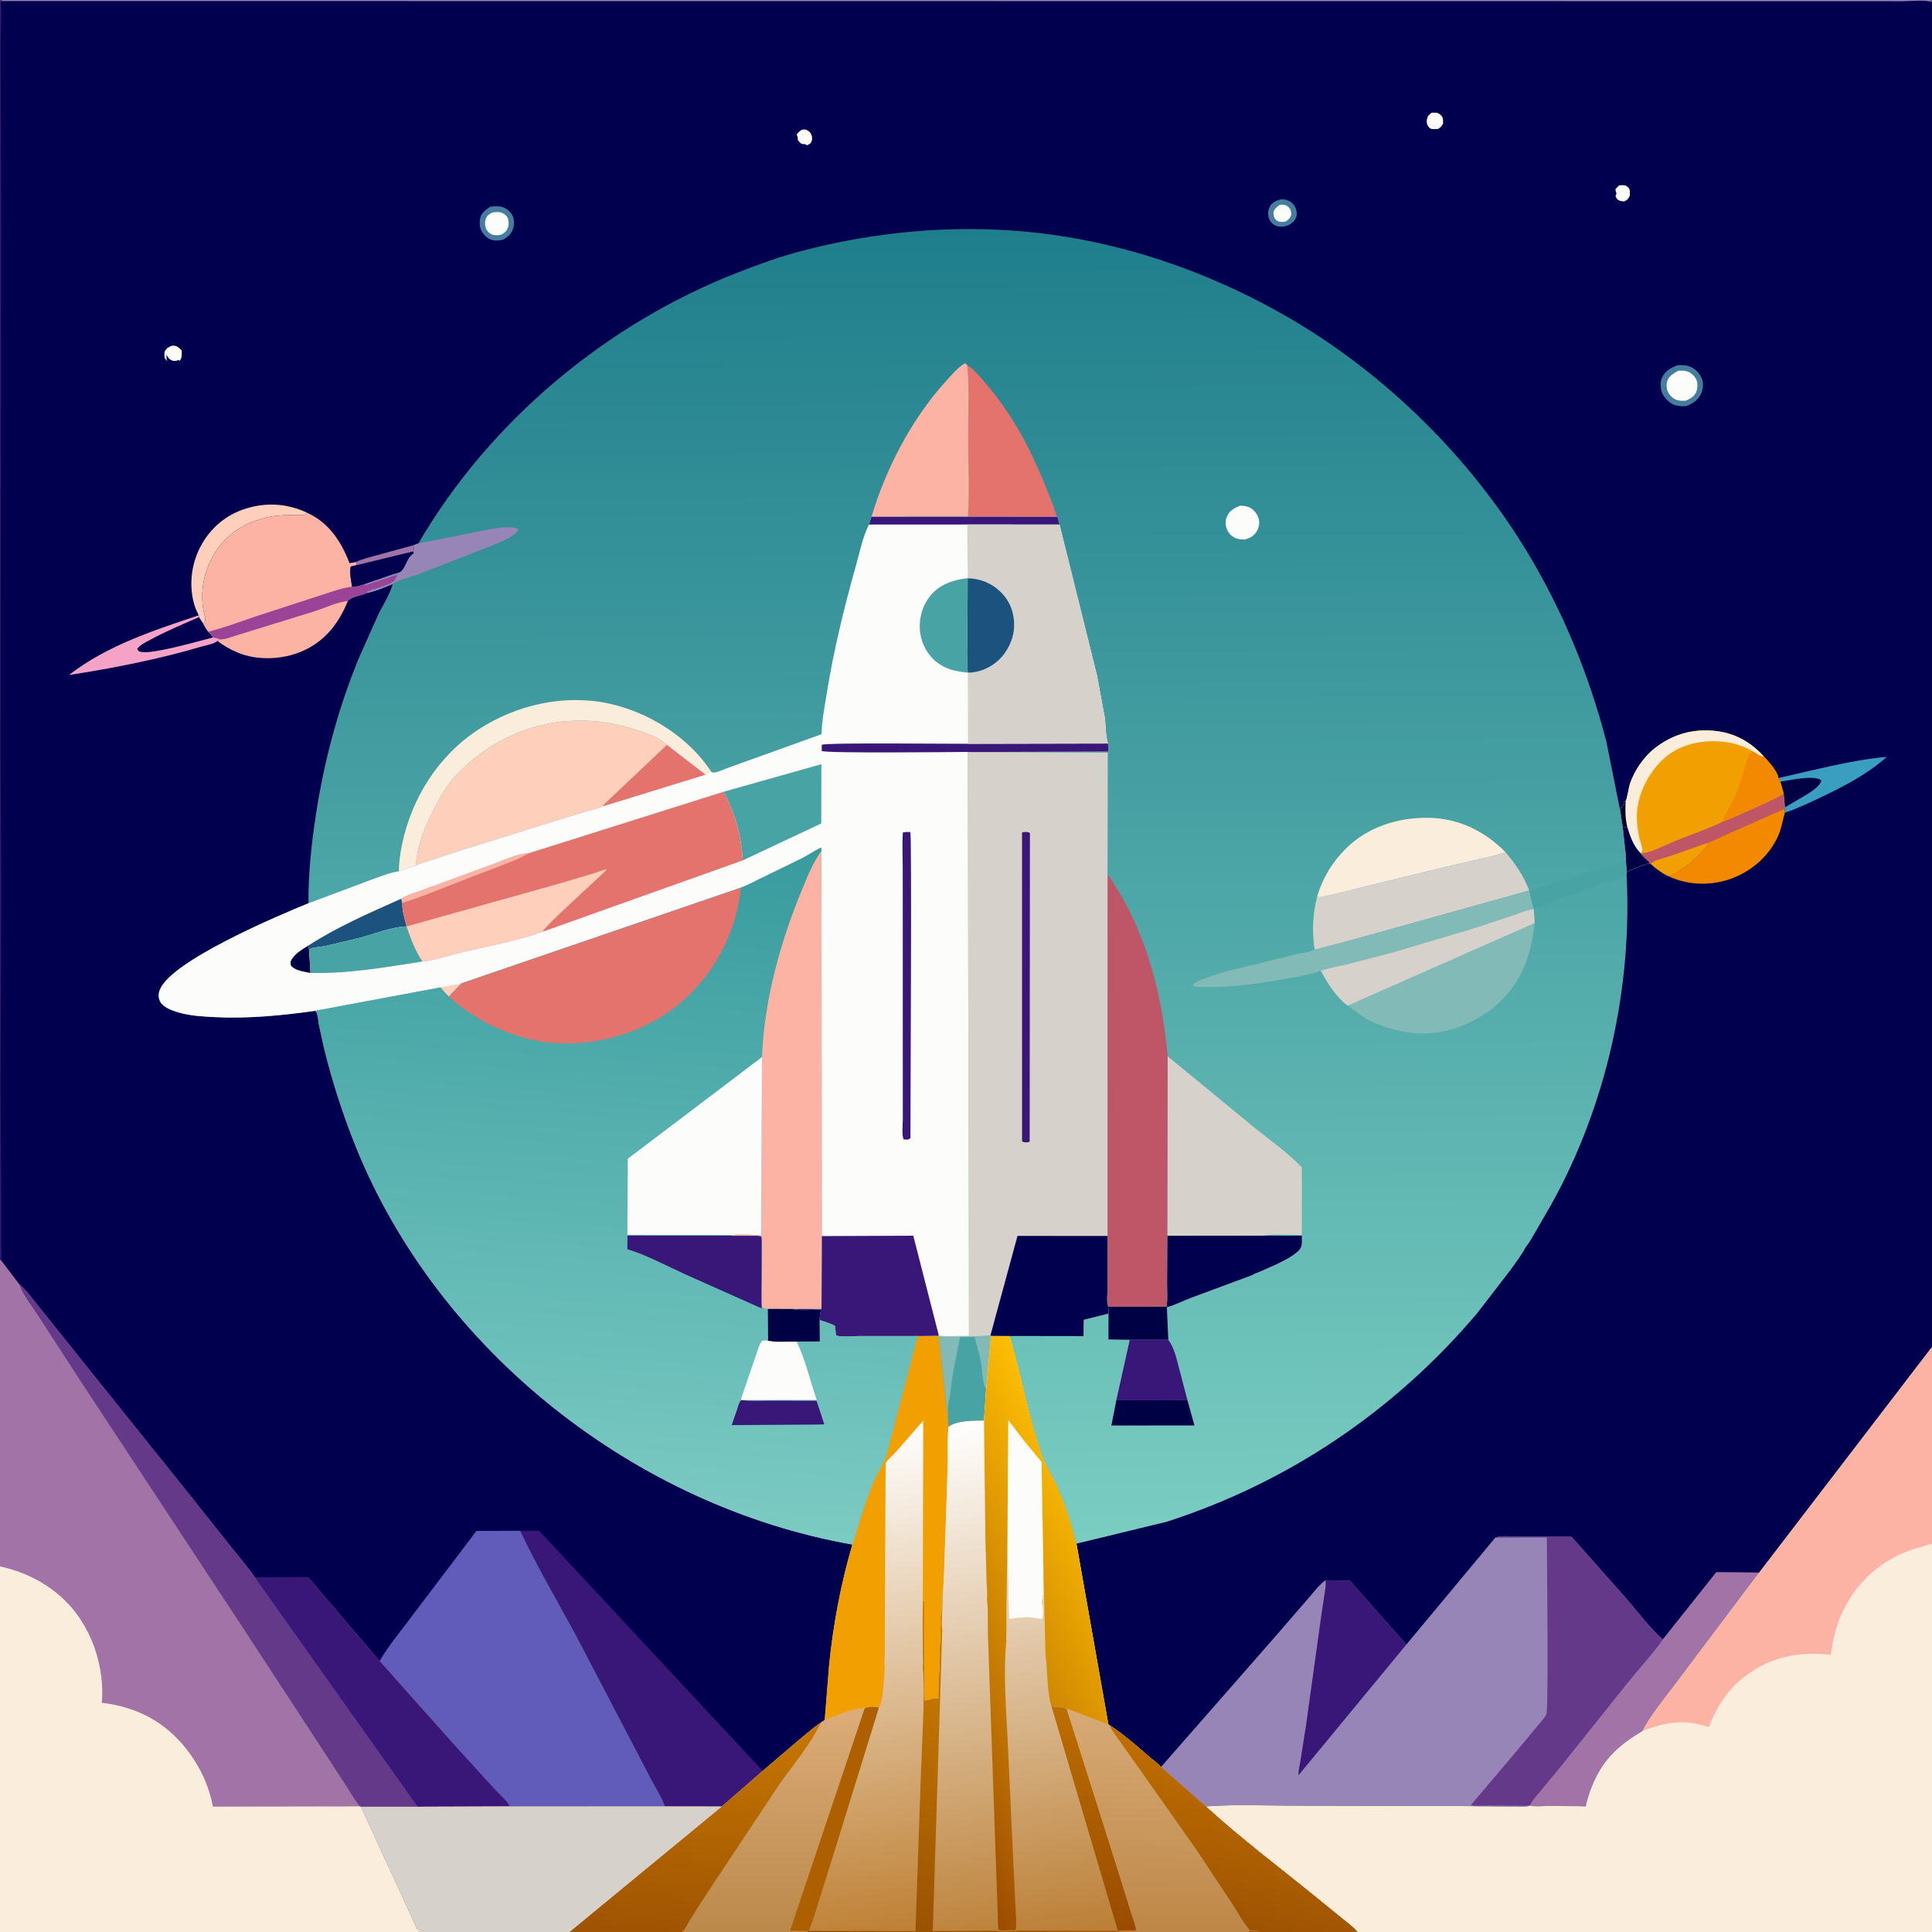 <svg version="1.1" xmlns="http://www.w3.org/2000/svg" style="display: block;" viewBox="0 0 2048 2048" width="1024" height="1024">
<rect x="0" y="0" width="2048" height="2048" fill="#333333" stroke="none"/>
<defs>
	<linearGradient id="Gradient1" gradientUnits="userSpaceOnUse" x1="961.618" y1="2047.37" x2="876.128" y2="1523.46">
		<stop class="stop0" offset="0" stop-opacity="1" stop-color="rgb(191,128,52)"/>
		<stop class="stop1" offset="1" stop-opacity="1" stop-color="rgb(255,255,255)"/>
	</linearGradient>
	<linearGradient id="Gradient2" gradientUnits="userSpaceOnUse" x1="818.875" y1="2047.1" x2="819.127" y2="1810.9">
		<stop class="stop0" offset="0" stop-opacity="1" stop-color="rgb(187,137,74)"/>
		<stop class="stop1" offset="1" stop-opacity="1" stop-color="rgb(220,172,122)"/>
	</linearGradient>
	<linearGradient id="Gradient3" gradientUnits="userSpaceOnUse" x1="746.794" y1="1816.25" x2="725.382" y2="2057.76">
		<stop class="stop0" offset="0" stop-opacity="1" stop-color="rgb(198,120,0)"/>
		<stop class="stop1" offset="1" stop-opacity="1" stop-color="rgb(159,83,3)"/>
	</linearGradient>
	<linearGradient id="Gradient4" gradientUnits="userSpaceOnUse" x1="1097.99" y1="2062.68" x2="1015.15" y2="1507.87">
		<stop class="stop0" offset="0" stop-opacity="1" stop-color="rgb(187,126,52)"/>
		<stop class="stop1" offset="1" stop-opacity="1" stop-color="rgb(255,255,255)"/>
	</linearGradient>
	<linearGradient id="Gradient5" gradientUnits="userSpaceOnUse" x1="1130.11" y1="2027.24" x2="1188.29" y2="1829.76">
		<stop class="stop0" offset="0" stop-opacity="1" stop-color="rgb(153,76,0)"/>
		<stop class="stop1" offset="1" stop-opacity="1" stop-color="rgb(188,110,0)"/>
	</linearGradient>
	<linearGradient id="Gradient6" gradientUnits="userSpaceOnUse" x1="1105.87" y1="1712.53" x2="1010.44" y2="2086.42">
		<stop class="stop0" offset="0" stop-opacity="1" stop-color="rgb(213,133,0)"/>
		<stop class="stop1" offset="1" stop-opacity="1" stop-color="rgb(148,78,2)"/>
	</linearGradient>
	<linearGradient id="Gradient7" gradientUnits="userSpaceOnUse" x1="1229.02" y1="2047.73" x2="1235.84" y2="1814.98">
		<stop class="stop0" offset="0" stop-opacity="1" stop-color="rgb(190,135,71)"/>
		<stop class="stop1" offset="1" stop-opacity="1" stop-color="rgb(215,170,118)"/>
	</linearGradient>
	<linearGradient id="Gradient8" gradientUnits="userSpaceOnUse" x1="1323.11" y1="1858.66" x2="1286.42" y2="2039.37">
		<stop class="stop0" offset="0" stop-opacity="1" stop-color="rgb(192,111,0)"/>
		<stop class="stop1" offset="1" stop-opacity="1" stop-color="rgb(158,83,3)"/>
	</linearGradient>
	<linearGradient id="Gradient9" gradientUnits="userSpaceOnUse" x1="926.341" y1="1806.08" x2="1201.43" y2="1654.49">
		<stop class="stop0" offset="0" stop-opacity="1" stop-color="rgb(156,75,0)"/>
		<stop class="stop1" offset="1" stop-opacity="1" stop-color="rgb(255,191,3)"/>
	</linearGradient>
	<linearGradient id="Gradient10" gradientUnits="userSpaceOnUse" x1="1022.09" y1="242.897" x2="1028.86" y2="1635.56">
		<stop class="stop0" offset="0" stop-opacity="1" stop-color="rgb(31,126,140)"/>
		<stop class="stop1" offset="1" stop-opacity="1" stop-color="rgb(122,205,193)"/>
	</linearGradient>
	<linearGradient id="Gradient11" gradientUnits="userSpaceOnUse" x1="676.571" y1="889.704" x2="629.625" y2="1616.74">
		<stop class="stop0" offset="0" stop-opacity="1" stop-color="rgb(56,155,158)"/>
		<stop class="stop1" offset="1" stop-opacity="1" stop-color="rgb(124,203,195)"/>
	</linearGradient>
</defs>
<path transform="translate(0,0)" fill="rgb(0,0,78)" d="M 0 1 C 3.714 -0.681 8.265 -0.066 12.269 -0.066 L 35.143 -0.063 L 119.296 -0.067 L 447.988 -0.066 L 2046 0 C 2047.85 1.171 2047.28 0.419 2048 2 L 2048 1427.91 L 2048 1636.34 L 2048 2048 L 1438.86 2048 L 1324.02 2048 L 1203.88 2048 L 1187.4 2048 L 856.092 2048 L 839.34 2048 L 723.261 2048 L 606.643 2048 L 603.688 2048 L 442.652 2048 L -0 2048 L 0 1660.48 L 0 1335.73 L 0 1 z"/>
<path transform="translate(0,0)" fill="rgb(252,252,251)" d="M 849.968 137.5 C 850.924 137.363 852.045 137.156 853.007 137.244 C 854.976 137.423 857.228 138.716 858.5 140.205 C 860.498 142.544 861.374 145.924 860.607 149 C 859.818 152.166 858.022 152.664 855.5 154.102 C 852.851 151.729 851.879 153.525 849.5 152.32 C 848.406 151.766 846.671 149.455 845.729 148.5 C 845.702 146.741 845.81 145.331 844.999 143.712 L 844.475 142.862 C 845.836 140.307 847.677 139.126 849.968 137.5 z"/>
<path transform="translate(0,0)" fill="rgb(252,252,251)" d="M 1716.32 196.5 C 1719.78 196.346 1722.11 195.682 1725.1 197.861 C 1728.49 200.329 1727.67 203.828 1727.69 207.5 C 1725.56 211.138 1725.56 211.832 1721.51 213.5 C 1720.14 213.515 1718.32 213.195 1717 212.723 C 1714.1 211.688 1713.96 210.614 1712.47 208 L 1713.53 205 C 1712.83 203.344 1712.63 202.251 1712.4 200.5 L 1716.32 196.5 z"/>
<path transform="translate(0,0)" fill="rgb(252,252,251)" d="M 182.29 366.5 L 183.173 366.407 C 187.72 366.294 189.631 368.58 192.658 371.5 C 192.602 376.033 193.249 378.805 190.5 382.643 L 189.331 381.5 L 187.5 382.248 C 184.243 383.116 182.019 382.406 179.538 380.5 C 178.509 379.278 177.584 378.218 176.89 376.762 L 176.5 375.836 C 176.533 377.918 176.332 380.319 177.126 382.27 L 177.522 383 L 174.5 379.556 C 174.469 377.498 173.848 373.786 174.87 372.046 C 176.651 369.015 179.058 367.593 182.29 366.5 z"/>
<path transform="translate(0,0)" fill="rgb(252,252,251)" d="M 1517.57 119.5 C 1520.96 119.434 1523.69 118.902 1526.5 121.278 C 1530.18 124.391 1529.64 126.525 1529.71 131 C 1528 134.165 1527.52 134.694 1524.5 136.642 L 1523 136.757 C 1520.51 136.836 1517.07 137.296 1515.26 135.527 C 1513.44 133.743 1512.22 131.126 1512.38 128.5 C 1512.67 123.757 1514.07 122.208 1517.57 119.5 z"/>
<path transform="translate(0,0)" fill="rgb(69,125,159)" d="M 1358.45 211.137 C 1361.02 211.377 1363.5 211.678 1365.9 212.677 C 1369.67 214.243 1372.57 217.89 1373.83 221.706 C 1375 225.227 1374.96 229.349 1372.98 232.582 C 1370.33 236.915 1366.2 238.802 1361.5 240.111 C 1358.69 240.363 1355.47 240.453 1352.8 239.378 C 1349.43 238.018 1346.13 234.772 1345.02 231.283 C 1343.8 227.47 1344.12 222.519 1346.08 219 C 1348.84 214.048 1353.27 212.473 1358.45 211.137 z"/>
<path transform="translate(0,0)" fill="rgb(252,252,251)" d="M 1356.14 217.5 L 1358.09 217.005 C 1361.06 216.545 1364.12 217.726 1366.19 219.819 C 1368.29 221.94 1368.7 224.676 1368.86 227.5 C 1367.53 231.077 1366.49 232.331 1363.37 234.5 C 1362.28 234.871 1362.31 234.903 1360.98 235.115 C 1358.25 235.553 1354.9 235.214 1352.82 233.199 C 1349.86 230.336 1350.1 228.341 1349.95 224.5 C 1351.62 220.971 1352.88 219.621 1356.14 217.5 z"/>
<path transform="translate(0,0)" fill="rgb(69,125,159)" d="M 519.686 219.137 C 523.287 218.631 527.129 218.381 530.732 218.996 C 535.493 219.808 540.091 223.296 542.641 227.335 C 544.907 230.925 545.372 236.748 544.364 240.779 C 542.692 247.463 539.231 250.642 533.416 254.011 C 530.229 254.811 527.402 255.14 524.103 254.836 C 518.87 254.355 515.373 251.525 512.142 247.5 C 508.507 242.973 507.936 237.045 508.998 231.5 C 510.103 225.733 515.084 222.119 519.686 219.137 z"/>
<path transform="translate(0,0)" fill="rgb(252,252,251)" d="M 521.443 225.5 C 523.896 224.83 526.456 224.649 529 224.885 C 532.499 225.211 536.152 227.393 537.909 230.497 C 539.224 232.818 539.542 237.545 538.796 240.122 C 537.585 244.305 535.604 246.274 531.973 248.5 C 529.011 249.385 526.06 249.686 523 248.988 C 519.995 248.304 517.51 246.342 515.948 243.712 C 513.996 240.424 513.736 236.391 514.725 232.752 C 515.769 228.915 518.116 227.336 521.443 225.5 z"/>
<path transform="translate(0,0)" fill="rgb(56,23,120)" d="M 0 1 L 0.855 1.081 C 1.801 18.28 0.417 35.638 0.671 52.888 L 1.218 244.597 L 0.588 794.567 L 1.276 944.858 L 0.576 1154 L 1.279 1282.64 L 1.288 1317.99 C 1.29 1323.82 1.848 1330.18 1.122 1335.93 L 0 1335.73 L 0 1 z"/>
<path transform="translate(0,0)" fill="rgb(69,125,159)" d="M 1778.15 387.217 C 1782.54 386.946 1786.44 386.822 1790.64 388.316 C 1796.73 390.487 1801.34 395.181 1803.88 401.072 C 1806.15 406.326 1805.39 412.429 1803.1 417.513 C 1799.93 424.571 1794.22 427.884 1787.23 430.521 C 1782.86 430.836 1778.1 430.521 1774 428.869 C 1769.5 427.054 1763.78 421.27 1762.03 416.783 C 1760.02 411.639 1759.52 405.196 1761.92 400.077 C 1765.26 392.946 1771.22 389.925 1778.15 387.217 z"/>
<path transform="translate(0,0)" fill="rgb(252,252,251)" d="M 1779.08 393.064 C 1782 392.906 1785.05 392.689 1787.9 393.507 C 1792.14 394.723 1796.01 398.172 1798.05 402.042 C 1799.85 405.443 1799.61 411.981 1798.12 415.434 C 1795.95 420.479 1791.77 422.619 1787.01 424.773 C 1784.37 424.92 1781.84 424.943 1779.22 424.436 C 1774.67 423.554 1770.92 420.258 1768.56 416.329 C 1766.56 413.01 1766.2 407.889 1767.28 404.211 C 1768.89 398.691 1774.31 395.471 1779.08 393.064 z"/>
<path transform="translate(0,0)" fill="rgb(151,133,183)" d="M 0 1 C 3.714 -0.681 8.265 -0.066 12.269 -0.066 L 35.143 -0.063 L 119.296 -0.067 L 447.988 -0.066 L 2046 0 C 2047.85 1.171 2047.28 0.419 2048 2 C 2039.24 -0.426 2025.29 1.298 2015.9 1.288 L 1941.24 1.262 L 1603.22 1.221 L 0.855 1.081 L 0 1 z"/>
<path transform="translate(0,0)" fill="rgb(254,208,187)" d="M 210.63 652.244 L 207.573 645.662 C 200.177 626.06 201.703 602.765 210.373 583.816 C 219.673 563.49 235.956 547.849 257.091 540.304 C 279.86 532.174 303.502 533.161 325.317 543.433 C 324.538 544.172 323.958 545.205 322.98 545.649 C 321.492 546.326 314.946 545.844 312.99 545.882 C 304.023 546.056 295.345 546.07 286.5 547.74 C 264.02 551.985 243.964 562.871 230.59 581.861 C 217.452 600.515 211.624 623.964 215.535 646.5 C 216.229 650.495 218.674 655.761 217.02 659.575 L 215.459 661.205 L 210.863 654.223 L 210.63 652.244 z"/>
<path transform="translate(0,0)" fill="rgb(58,158,192)" d="M 1885.14 824.736 C 1923.28 816.385 1961.09 805.888 2000.09 802.271 C 1976.14 823.942 1943.63 839.029 1914.42 852.581 L 1899.3 858.987 C 1897.11 859.805 1893.98 860.486 1892.05 861.748 L 1891.72 857.23 L 1892.04 855.844 L 1890.74 841.196 L 1887.24 828.594 L 1885.14 824.736 z"/>
<path transform="translate(0,0)" fill="rgb(0,0,69)" d="M 1887.24 828.594 C 1897.7 827.166 1922.41 821.051 1930.71 827.229 C 1929.57 833.063 1921.18 838.343 1916.39 841.534 L 1892.04 855.844 L 1890.74 841.196 L 1887.24 828.594 z"/>
<path transform="translate(0,0)" fill="rgb(244,163,198)" d="M 210.63 652.244 L 210.863 654.223 L 215.459 661.205 C 217.083 664.141 218.595 667.053 220.736 669.657 L 226.119 675.604 C 228.649 676.176 231.126 676.702 233.553 677.642 L 230.528 679.372 C 227.729 682.423 217.945 684.119 213.795 685.345 C 167.756 698.945 120.483 708.207 73.097 715.538 C 113.462 684.158 162.936 668.28 210.63 652.244 z"/>
<path transform="translate(0,0)" fill="rgb(0,0,78)" d="M 226.119 675.604 C 207.905 680.396 189.387 685.69 170.883 689.157 C 164.303 690.39 155.2 692.245 148.581 690.842 C 146.475 690.396 146.59 689.691 145.444 688 C 147.881 683.846 154.298 680.892 158.467 678.613 C 175.281 669.423 193.296 661.848 210.863 654.223 L 215.459 661.205 C 217.083 664.141 218.595 667.053 220.736 669.657 L 226.119 675.604 z"/>
<path transform="translate(0,0)" fill="rgb(253,179,164)" d="M 233.553 677.642 C 238.84 677.913 246.789 674.428 252.047 672.985 L 333 647.957 C 343.826 644.463 357.583 637.91 368.773 636.975 C 359.131 660.934 344.365 679.951 320.059 690.426 C 299.53 699.273 273.181 700.442 252.404 691.955 C 244.706 688.811 237.048 684.543 230.528 679.372 L 233.553 677.642 z"/>
<path transform="translate(0,0)" fill="rgb(243,137,0)" d="M 1809.9 893.504 L 1891.72 857.23 L 1892.05 861.748 L 1891.62 863.149 C 1889.77 869.195 1888.92 875.431 1886.77 881.423 C 1879.98 900.379 1865.23 916.159 1847.69 925.746 C 1827.17 936.965 1802.89 939.925 1780.37 933.256 C 1776.34 932.063 1772.43 930.64 1768.68 928.76 C 1784.16 923.292 1799.99 908.002 1810.34 895.5 L 1809.9 893.504 z"/>
<path transform="translate(0,0)" fill="rgb(253,179,164)" d="M 325.317 543.433 C 348.502 553.822 361.741 573.999 370.5 596.958 C 373.084 596.66 375.445 596.269 377.975 595.618 L 377.55 599.197 L 372.044 600.5 C 369.79 604.779 372.65 616.734 373.175 621.93 C 377.359 622.363 382.833 620.118 386.915 619.022 L 387.378 620.387 L 421.02 609.02 C 420.998 610.883 420.298 611.388 419.51 613 L 419.005 614.25 C 417.427 616.581 415.008 617.986 412.5 619 L 409.391 620.391 C 407.739 621.141 406.467 621.369 404.719 621.719 C 402.498 622.163 404.447 621.729 402 623 L 400 623.5 L 398.531 624 C 396.436 624.698 397.639 624.354 395.656 624.75 C 393.12 625.257 396.035 624.583 393 626 L 390.51 626.5 L 389 627 L 389.191 628.49 L 387.63 629.133 C 382.508 631.212 372.09 632.715 368.773 636.975 C 357.583 637.91 343.826 644.463 333 647.957 L 252.047 672.985 C 246.789 674.428 238.84 677.913 233.553 677.642 C 231.126 676.702 228.649 676.176 226.119 675.604 L 220.736 669.657 C 218.595 667.053 217.083 664.141 215.459 661.205 L 217.02 659.575 C 218.674 655.761 216.229 650.495 215.535 646.5 C 211.624 623.964 217.452 600.515 230.59 581.861 C 243.964 562.871 264.02 551.985 286.5 547.74 C 295.345 546.07 304.023 546.056 312.99 545.882 C 314.946 545.844 321.492 546.326 322.98 545.649 C 323.958 545.205 324.538 544.172 325.317 543.433 z"/>
<path transform="translate(0,0)" fill="rgb(155,67,151)" d="M 386.915 619.022 L 387.378 620.387 L 421.02 609.02 C 420.998 610.883 420.298 611.388 419.51 613 L 419.005 614.25 C 417.427 616.581 415.008 617.986 412.5 619 L 409.391 620.391 C 407.739 621.141 406.467 621.369 404.719 621.719 C 402.498 622.163 404.447 621.729 402 623 L 400 623.5 L 398.531 624 C 396.436 624.698 397.639 624.354 395.656 624.75 C 393.12 625.257 396.035 624.583 393 626 L 390.51 626.5 L 389 627 L 389.191 628.49 L 387.63 629.133 C 382.508 631.212 372.09 632.715 368.773 636.975 C 357.583 637.91 343.826 644.463 333 647.957 L 252.047 672.985 C 246.789 674.428 238.84 677.913 233.553 677.642 C 231.126 676.702 228.649 676.176 226.119 675.604 L 220.736 669.657 C 237.61 665.419 253.896 659.284 270.344 653.663 L 336.831 632.025 C 348.505 628.418 361.031 623.412 373.175 621.93 C 377.359 622.363 382.833 620.118 386.915 619.022 z"/>
<path transform="translate(0,0)" fill="rgb(241,159,1)" d="M 1723.17 849.175 C 1724.64 847.579 1726.57 834.982 1727.35 832.382 C 1731.87 817.29 1742.4 802.155 1754.86 792.562 C 1773.78 778.002 1795.32 772.149 1819 774.887 C 1839.25 777.227 1856.27 786.806 1869.73 801.868 C 1874.35 806.845 1884.63 817.842 1885.14 824.736 L 1887.24 828.594 L 1890.74 841.196 L 1892.04 855.844 L 1891.72 857.23 L 1809.9 893.504 L 1810.34 895.5 C 1799.99 908.002 1784.16 923.292 1768.68 928.76 C 1761.61 925.369 1755.64 920.908 1749.82 915.715 L 1749.23 915.453 C 1746.71 915.527 1746.23 915.399 1744 916.51 L 1742.01 917.022 C 1738.33 918.037 1734.47 919.913 1731 921.51 L 1727.01 923.005 L 1724.47 924.336 C 1723.57 918.693 1723.66 912.544 1723.38 906.815 L 1720.12 876.768 L 1717.39 858.81 L 1717.97 856.482 L 1719 856.5 C 1719.65 854.583 1719.23 855.296 1720.54 853.661 L 1721.5 852.51 L 1721.1 850.092 L 1723.17 849.175 z"/>
<path transform="translate(0,0)" fill="rgb(243,137,0)" d="M 1858.54 796.569 C 1861.66 798.416 1866.07 801.903 1869.73 801.868 C 1874.35 806.845 1884.63 817.842 1885.14 824.736 L 1887.24 828.594 L 1890.74 841.196 C 1888.52 844.237 1833.75 868.716 1825.79 871.259 C 1828.37 863.123 1834.19 855.203 1837.74 847.297 C 1844.31 832.636 1848.37 817.884 1852.92 802.543 C 1854.06 798.694 1855.34 798.352 1858.54 796.569 z"/>
<path transform="translate(0,0)" fill="rgb(191,86,103)" d="M 1890.74 841.196 L 1892.04 855.844 L 1891.72 857.23 L 1809.9 893.504 L 1810.34 895.5 C 1799.99 908.002 1784.16 923.292 1768.68 928.76 C 1761.61 925.369 1755.64 920.908 1749.82 915.715 L 1749.23 915.453 C 1746.7 911.491 1742.09 908.962 1739.27 904.837 C 1751.39 903.693 1765.02 895.744 1776.41 891.187 C 1792.83 884.617 1809.84 878.901 1825.79 871.259 C 1833.75 868.716 1888.52 844.237 1890.74 841.196 z"/>
<path transform="translate(0,0)" fill="rgb(241,159,1)" d="M 1809.9 893.504 L 1810.34 895.5 C 1799.99 908.002 1784.16 923.292 1768.68 928.76 C 1761.61 925.369 1755.64 920.908 1749.82 915.715 C 1752.96 911.55 1764.54 909.481 1769.55 907.779 L 1809.9 893.504 z"/>
<path transform="translate(0,0)" fill="rgb(251,237,220)" d="M 1723.17 849.175 C 1724.64 847.579 1726.57 834.982 1727.35 832.382 C 1731.87 817.29 1742.4 802.155 1754.86 792.562 C 1773.78 778.002 1795.32 772.149 1819 774.887 C 1839.25 777.227 1856.27 786.806 1869.73 801.868 C 1866.07 801.903 1861.66 798.416 1858.54 796.569 C 1849.66 791.667 1841.07 788.397 1831 786.873 L 1829.39 786.617 C 1809.1 783.657 1785.05 787.602 1768.48 800.249 C 1751.09 813.526 1738.33 835.698 1735.65 857.312 C 1734.29 868.33 1735.69 879.47 1738.31 890.196 C 1739.06 893.245 1740.86 897.481 1741.02 900.5 C 1741.11 902.111 1740.08 903.272 1739.07 904.301 L 1739.27 904.837 C 1742.09 908.962 1746.7 911.491 1749.23 915.453 C 1746.71 915.527 1746.23 915.399 1744 916.51 L 1742.01 917.022 C 1738.33 918.037 1734.47 919.913 1731 921.51 L 1727.01 923.005 L 1724.47 924.336 C 1723.57 918.693 1723.66 912.544 1723.38 906.815 L 1720.12 876.768 L 1717.39 858.81 L 1717.97 856.482 L 1719 856.5 C 1719.65 854.583 1719.23 855.296 1720.54 853.661 L 1721.5 852.51 L 1721.1 850.092 L 1723.17 849.175 z"/>
<path transform="translate(0,0)" fill="rgb(2,0,40)" d="M 1717.39 858.81 L 1717.97 856.482 L 1719 856.5 C 1719.65 854.583 1719.23 855.296 1720.54 853.661 L 1721.5 852.51 L 1721.1 850.092 L 1723.17 849.175 C 1722.95 858.104 1722.64 866.384 1724.66 875.159 L 1724.97 876.64 C 1723.29 876.838 1721.8 876.818 1720.12 876.768 L 1717.39 858.81 z"/>
<path transform="translate(0,0)" fill="rgb(0,0,69)" d="M 1720.12 876.768 C 1721.8 876.818 1723.29 876.838 1724.97 876.64 C 1727.77 885.933 1731.79 897.508 1739.07 904.301 L 1739.27 904.837 C 1742.09 908.962 1746.7 911.491 1749.23 915.453 C 1746.71 915.527 1746.23 915.399 1744 916.51 L 1742.01 917.022 C 1738.33 918.037 1734.47 919.913 1731 921.51 L 1727.01 923.005 L 1724.47 924.336 C 1723.57 918.693 1723.66 912.544 1723.38 906.815 L 1720.12 876.768 z"/>
<path transform="translate(0,0)" fill="rgb(56,23,120)" d="M 551.501 1622.67 L 571.57 1622.63 L 808.53 1877.2 L 765.164 1914.96 L 705.042 1914.87 C 701.519 1905.17 695.398 1895.75 690.576 1886.62 L 666.319 1840.12 L 609.128 1730.74 C 589.703 1694.97 568.815 1659.53 551.501 1622.67 z"/>
<path transform="translate(0,0)" fill="rgb(97,92,186)" d="M 402.325 1760.79 C 411.765 1744.58 424.513 1729.44 435.705 1714.38 L 505.046 1622.86 L 551.501 1622.67 C 568.815 1659.53 589.703 1694.97 609.128 1730.74 L 666.319 1840.12 L 690.576 1886.62 C 695.398 1895.75 701.519 1905.17 705.042 1914.87 L 540.003 1914.89 C 539.054 1910.43 529.209 1901.96 525.693 1898.14 L 483.114 1851.5 L 428.365 1790.14 L 402.325 1760.79 z"/>
<path transform="translate(0,0)" fill="rgb(151,133,183)" d="M 1585.06 1629.97 C 1590.86 1627.33 1602.58 1628.91 1609.05 1628.92 L 1665.88 1629.05 L 1724.05 1694.64 C 1736.5 1708.87 1748.57 1725.52 1762.7 1737.94 L 1819.38 1666.71 L 1864.81 1667.05 L 1825.3 1719.5 L 1775.48 1785.82 C 1763.85 1801.46 1750.14 1817.51 1741.21 1834.84 C 1722.04 1846.12 1705.62 1859.04 1694.54 1878.88 C 1688.61 1889.49 1684.77 1899.7 1681.62 1911.38 C 1681.32 1912.51 1681.71 1914.16 1680.72 1914.77 C 1680.39 1914.97 1675.44 1914.64 1674.72 1914.62 L 1640.99 1914.36 C 1634.86 1914.41 1627.59 1915.37 1621.71 1914.07 L 1621.32 1914.17 C 1614.66 1916.14 1605.89 1915.04 1598.95 1915.02 L 1544.84 1914.42 L 1374.85 1914.1 C 1342.87 1914.08 1309.93 1912.52 1278.08 1914.86 L 1230.68 1873.08 L 1353.22 1733.19 L 1386.79 1694.36 C 1392.48 1687.87 1398.04 1680.33 1404.98 1675.15 L 1430.81 1675.5 L 1490.77 1743.3 L 1585.06 1629.97 z"/>
<path transform="translate(0,0)" fill="rgb(56,23,120)" d="M 1404.98 1675.15 L 1430.81 1675.5 L 1490.77 1743.3 L 1376.46 1881.86 C 1376.22 1876.81 1377.84 1870.91 1378.61 1865.88 L 1384.41 1829.08 L 1400.54 1713.08 L 1404.05 1689.69 C 1404.67 1685.59 1405.8 1680.14 1405.18 1676.03 L 1404.98 1675.15 z"/>
<path transform="translate(0,0)" fill="rgb(100,57,138)" d="M 1585.06 1629.97 C 1590.86 1627.33 1602.58 1628.91 1609.05 1628.92 L 1665.88 1629.05 L 1724.05 1694.64 C 1736.5 1708.87 1748.57 1725.52 1762.7 1737.94 L 1819.38 1666.71 L 1864.81 1667.05 L 1825.3 1719.5 L 1775.48 1785.82 C 1763.85 1801.46 1750.14 1817.51 1741.21 1834.84 C 1722.04 1846.12 1705.62 1859.04 1694.54 1878.88 C 1688.61 1889.49 1684.77 1899.7 1681.62 1911.38 C 1681.32 1912.51 1681.71 1914.16 1680.72 1914.77 C 1680.39 1914.97 1675.44 1914.64 1674.72 1914.62 L 1640.99 1914.36 C 1634.86 1914.41 1627.59 1915.37 1621.71 1914.07 L 1621.32 1914.17 L 1577.87 1913.99 C 1572.11 1913.98 1564.64 1914.89 1559.07 1913.57 L 1610.47 1852.85 L 1630.23 1829.05 C 1633.13 1825.44 1636.98 1821.41 1639.2 1817.35 C 1641.63 1812.91 1639.8 1650.37 1639.71 1629.83 L 1585.06 1629.97 z"/>
<path transform="translate(0,0)" fill="rgb(162,115,167)" d="M 1762.7 1737.94 L 1819.38 1666.71 L 1864.81 1667.05 L 1825.3 1719.5 L 1775.48 1785.82 C 1763.85 1801.46 1750.14 1817.51 1741.21 1834.84 C 1722.04 1846.12 1705.62 1859.04 1694.54 1878.88 C 1688.61 1889.49 1684.77 1899.7 1681.62 1911.38 C 1681.32 1912.51 1681.71 1914.16 1680.72 1914.77 C 1680.39 1914.97 1675.44 1914.64 1674.72 1914.62 L 1640.99 1914.36 C 1634.86 1914.41 1627.59 1915.37 1621.71 1914.07 C 1623.89 1908.74 1629.42 1902.97 1633.08 1898.51 L 1655.65 1871.11 L 1726.2 1782.83 C 1738.19 1767.87 1751.68 1753.62 1762.7 1737.94 z"/>
<path transform="translate(0,0)" fill="rgb(251,237,220)" d="M 1864.81 1667.05 L 2048 1427.91 L 2048 1636.34 L 2048 2048 L 1438.86 2048 L 1437.79 2046.77 C 1433.78 2042.13 1428.11 2038.14 1423.38 2034.22 L 1395.81 2011.81 C 1356.48 1979.77 1315.56 1949.01 1278.08 1914.86 C 1309.93 1912.52 1342.87 1914.08 1374.85 1914.1 L 1544.84 1914.42 L 1598.95 1915.02 C 1605.89 1915.04 1614.66 1916.14 1621.32 1914.17 L 1621.71 1914.07 C 1627.59 1915.37 1634.86 1914.41 1640.99 1914.36 L 1674.72 1914.62 C 1675.44 1914.64 1680.39 1914.97 1680.72 1914.77 C 1681.71 1914.16 1681.32 1912.51 1681.62 1911.38 C 1684.77 1899.7 1688.61 1889.49 1694.54 1878.88 C 1705.62 1859.04 1722.04 1846.12 1741.21 1834.84 C 1750.14 1817.51 1763.85 1801.46 1775.48 1785.82 L 1825.3 1719.5 L 1864.81 1667.05 z"/>
<path transform="translate(0,0)" fill="rgb(253,179,164)" d="M 1864.81 1667.05 L 2048 1427.91 L 2048 1636.34 C 2038.39 1639.35 2028.58 1641.65 2019.25 1645.5 C 1991.2 1657.06 1969.5 1677.19 1955.39 1704.08 C 1947.13 1719.84 1942.97 1736.64 1940.74 1754.2 C 1905.96 1750.34 1875.27 1756.45 1847.46 1778.81 C 1830.26 1792.63 1819.39 1810.27 1811.54 1830.6 C 1806.01 1829.01 1800.7 1827.62 1795 1826.75 L 1793.51 1826.51 C 1775.2 1823.73 1758.09 1828.31 1741.21 1834.84 C 1750.14 1817.51 1763.85 1801.46 1775.48 1785.82 L 1825.3 1719.5 L 1864.81 1667.05 z"/>
<path transform="translate(0,0)" fill="rgb(162,115,167)" d="M 0 1335.73 L 1.122 1335.93 L 20.194 1361 C 28.223 1367.82 34.67 1377.14 41.345 1385.31 L 86.058 1441.18 L 201.409 1584.97 L 244.581 1639.35 C 253.118 1650.1 262.42 1660.69 270.177 1671.99 L 326.614 1671.92 L 402.325 1760.79 L 428.365 1790.14 L 483.114 1851.5 L 525.693 1898.14 C 529.209 1901.96 539.054 1910.43 540.003 1914.89 L 442.755 1915.23 L 382.584 1915.23 L 442.51 2045.5 C 444.946 2045.81 447.308 2046.05 449.682 2046.7 L 442.652 2048 L -0 2048 L 0 1660.48 L 0 1335.73 z"/>
<path transform="translate(0,0)" fill="rgb(100,57,138)" d="M 20.194 1361 C 28.223 1367.82 34.67 1377.14 41.345 1385.31 L 86.058 1441.18 L 201.409 1584.97 L 244.581 1639.35 C 253.118 1650.1 262.42 1660.69 270.177 1671.99 L 326.614 1671.92 L 402.325 1760.79 L 428.365 1790.14 L 483.114 1851.5 L 525.693 1898.14 C 529.209 1901.96 539.054 1910.43 540.003 1914.89 L 442.755 1915.23 L 382.584 1915.23 L 381.608 1914.86 C 376.583 1909.04 372.713 1902.05 368.579 1895.56 L 349.976 1867 L 258.02 1726.3 L 82.307 1459.23 L 40.166 1394.29 C 33.658 1384.16 24.063 1372.37 20.194 1361 z"/>
<path transform="translate(0,0)" fill="rgb(56,23,120)" d="M 270.177 1671.99 L 326.614 1671.92 L 402.325 1760.79 L 428.365 1790.14 L 483.114 1851.5 L 525.693 1898.14 C 529.209 1901.96 539.054 1910.43 540.003 1914.89 L 442.755 1915.23 L 270.177 1671.99 z"/>
<path transform="translate(0,0)" fill="rgb(251,237,220)" d="M 0 1660.48 C 34.326 1667.72 66 1687.02 85.382 1716.75 C 97.703 1735.64 104.625 1755.6 107.434 1777.87 C 108.564 1786.83 108.674 1796 107.943 1804.99 C 144.992 1809.5 174.883 1824.91 198.15 1854.73 C 211.913 1872.38 221.569 1893.11 225.717 1915.12 L 381.608 1914.86 L 382.584 1915.23 L 442.51 2045.5 C 444.946 2045.81 447.308 2046.05 449.682 2046.7 L 442.652 2048 L -0 2048 L 0 1660.48 z"/>
<path transform="translate(0,0)" fill="url(#Gradient1)" d="M 1032.86 1416.55 L 1049.89 1415.61 L 1050.49 1416.03 L 1070.5 1416.21 C 1082.88 1457.53 1090.28 1500.72 1104.29 1541.51 C 1108.15 1552.75 1115.01 1563.17 1119.95 1573.99 C 1128.82 1593.39 1136.17 1615.61 1141.05 1636.37 L 1174.95 1827.98 L 1176.02 1828.67 C 1191.08 1838.54 1203.97 1849.8 1217.5 1861.61 C 1221.61 1865.2 1227.18 1869 1230.68 1873.08 L 1278.08 1914.86 C 1315.56 1949.01 1356.48 1979.77 1395.81 2011.81 L 1423.38 2034.22 C 1428.11 2038.14 1433.78 2042.13 1437.79 2046.77 L 1438.86 2048 L 1324.02 2048 L 1203.88 2048 L 1187.4 2048 L 856.092 2048 L 839.34 2048 L 723.261 2048 L 606.643 2048 L 603.688 2048 L 442.652 2048 L 449.682 2046.7 C 447.308 2046.05 444.946 2045.81 442.51 2045.5 L 382.584 1915.23 L 442.755 1915.23 L 540.003 1914.89 L 705.042 1914.87 L 765.164 1914.96 L 808.53 1877.2 L 847.74 1843.71 C 854.961 1837.75 862.079 1831.39 869.964 1826.33 C 871.266 1825.06 872.692 1824.29 874.239 1823.34 L 878.847 1765.53 C 883.251 1721.94 891.245 1679.33 903.544 1637.28 C 910.385 1615.6 916.384 1594.06 924.996 1572.94 C 929.301 1562.38 936.193 1552.58 939.816 1541.94 L 972.722 1416.26 L 994.678 1415.97 L 995.052 1416.63 L 1017.75 1416.89 C 1022.62 1416.8 1028.06 1417.13 1032.86 1416.55 z"/>
<path transform="translate(0,0)" fill="rgb(241,159,1)" d="M 1032.86 1416.55 L 1049.89 1415.61 L 1050.49 1416.03 L 1045.36 1472.5 L 1043.06 1506.02 C 1032.17 1506.18 1014.17 1505.76 1005.42 1512.65 C 1004.25 1524.74 1004.96 1537.32 1004.74 1549.5 L 1002.76 1610.35 L 1000.57 1671.66 C 1000.26 1680.85 999.025 1691.16 999.933 1700.27 L 998.969 1700.15 C 998.142 1695.41 999.529 1690 998 1685.5 C 998.031 1693.4 999.336 1705.53 997.105 1712.92 C 996.684 1714.31 996.689 1713.65 996.83 1715.09 C 997.498 1721.9 996.743 1728.86 996.743 1735.69 L 996.755 1737 L 996.755 1740 L 997 1742 C 995.432 1744.35 996.012 1746.74 996.015 1749.53 L 995.739 1765.2 C 995.726 1767.08 996.184 1770.21 995.755 1772 C 994.003 1779.3 995.516 1787.39 994.755 1795 C 994.602 1796.53 994.438 1797.37 994.74 1798.91 L 995 1800 L 994.232 1800.38 L 990.654 1800.27 C 989.495 1800.51 988.433 1801.14 987.264 1801.33 L 980.001 1802.66 L 979.697 1689.71 L 979.407 1696.85 L 978.166 1697.68 L 978.703 1505.92 L 948.788 1540.07 C 946.531 1542.6 940.125 1548.15 939.01 1550.84 C 938.565 1551.91 938.951 1555.21 938.933 1556.51 L 938.675 1575.3 L 938.024 1711.31 L 938.111 1712.66 L 937.922 1754.21 C 937.915 1758 937.005 1764.06 937.948 1767.52 C 936.913 1776.76 936.655 1802.93 931.698 1810.04 C 927.268 1809.06 920.6 1808.81 916.522 1811.08 C 903.423 1810.26 886.777 1819.43 874.239 1823.34 L 878.847 1765.53 C 883.251 1721.94 891.245 1679.33 903.544 1637.28 C 910.385 1615.6 916.384 1594.06 924.996 1572.94 C 929.301 1562.38 936.193 1552.58 939.816 1541.94 L 972.722 1416.26 L 994.678 1415.97 L 995.052 1416.63 L 1017.75 1416.89 C 1022.62 1416.8 1028.06 1417.13 1032.86 1416.55 z"/>
<path transform="translate(0,0)" fill="rgb(72,163,164)" d="M 1032.86 1416.55 L 1049.89 1415.61 L 1050.49 1416.03 L 1045.36 1472.5 L 1043.06 1506.02 C 1032.17 1506.18 1014.17 1505.76 1005.42 1512.65 L 1004.78 1502.46 L 995.052 1416.63 L 1017.75 1416.89 C 1022.62 1416.8 1028.06 1417.13 1032.86 1416.55 z"/>
<path transform="translate(0,0)" fill="rgb(129,186,183)" d="M 1032.86 1416.55 L 1049.89 1415.61 L 1050.49 1416.03 L 1045.36 1472.5 C 1040.83 1464.4 1041.47 1453.03 1039.8 1444 C 1038.1 1434.82 1035.27 1425.57 1032.86 1416.55 z"/>
<path transform="translate(0,0)" fill="rgb(129,186,183)" d="M 995.052 1416.63 L 1017.75 1416.89 L 1009.68 1458.5 C 1008.17 1467.66 1007.96 1477.27 1005.59 1486.24 C 1004.24 1491.34 1005.23 1497.21 1004.78 1502.46 L 995.052 1416.63 z"/>
<path transform="translate(0,0)" fill="url(#Gradient2)" d="M 916.522 1811.08 C 920.6 1808.81 927.268 1809.06 931.698 1810.04 L 883.74 1965.18 L 867.195 2017.91 C 864.079 2027.57 861.313 2037.54 857.266 2046.85 L 856.254 2047.02 L 856.092 2048 L 839.34 2048 L 723.261 2048 L 606.643 2048 L 603.688 2048 L 765.164 1914.96 L 808.53 1877.2 L 847.74 1843.71 C 854.961 1837.75 862.079 1831.39 869.964 1826.33 C 871.266 1825.06 872.692 1824.29 874.239 1823.34 C 886.777 1819.43 903.423 1810.26 916.522 1811.08 z"/>
<path transform="translate(0,0)" fill="rgb(174,96,0)" d="M 916.522 1811.08 C 920.6 1808.81 927.268 1809.06 931.698 1810.04 L 883.74 1965.18 L 867.195 2017.91 C 864.079 2027.57 861.313 2037.54 857.266 2046.85 L 856.254 2047.02 L 837.512 2046.52 L 916.522 1811.08 z"/>
<path transform="translate(0,0)" fill="url(#Gradient3)" d="M 869.964 1826.33 C 858.935 1849.55 840.364 1871.13 825.651 1892.23 L 755.102 1998.39 C 745.018 2014.22 733.852 2029.96 725.039 2046.51 L 723.38 2047.02 L 723.261 2048 L 606.643 2048 L 603.688 2048 L 765.164 1914.96 L 808.53 1877.2 L 847.74 1843.71 C 854.961 1837.75 862.079 1831.39 869.964 1826.33 z"/>
<path transform="translate(0,0)" fill="rgb(215,209,204)" d="M 540.003 1914.89 L 705.042 1914.87 L 765.164 1914.96 L 603.688 2048 L 442.652 2048 L 449.682 2046.7 C 447.308 2046.05 444.946 2045.81 442.51 2045.5 L 382.584 1915.23 L 442.755 1915.23 L 540.003 1914.89 z"/>
<path transform="translate(0,0)" fill="url(#Gradient4)" d="M 1050.49 1416.03 L 1070.5 1416.21 C 1082.88 1457.53 1090.28 1500.72 1104.29 1541.51 C 1108.15 1552.75 1115.01 1563.17 1119.95 1573.99 C 1128.82 1593.39 1136.17 1615.61 1141.05 1636.37 L 1174.95 1827.98 L 1176.02 1828.67 C 1191.08 1838.54 1203.97 1849.8 1217.5 1861.61 C 1221.61 1865.2 1227.18 1869 1230.68 1873.08 L 1278.08 1914.86 C 1315.56 1949.01 1356.48 1979.77 1395.81 2011.81 L 1423.38 2034.22 C 1428.11 2038.14 1433.78 2042.13 1437.79 2046.77 L 1438.86 2048 L 1324.02 2048 L 1203.88 2048 L 1187.4 2048 L 856.092 2048 L 856.254 2047.02 L 857.266 2046.85 L 970.446 2047.07 L 975.883 1888.77 L 978.384 1826.5 C 979.117 1806.76 979.916 1786.18 978.086 1766.52 C 979.029 1762.79 978.183 1756.45 978.179 1752.49 L 977.979 1715.54 L 978.166 1697.68 L 979.407 1696.85 L 979.697 1689.71 L 980.001 1802.66 L 987.264 1801.33 C 988.433 1801.14 989.495 1800.51 990.654 1800.27 L 994.232 1800.38 L 995 1800 L 994.74 1798.91 C 994.438 1797.37 994.602 1796.53 994.755 1795 C 995.516 1787.39 994.003 1779.3 995.755 1772 C 996.184 1770.21 995.726 1767.08 995.739 1765.2 L 996.015 1749.53 C 996.012 1746.74 995.432 1744.35 997 1742 L 996.755 1740 L 996.755 1737 L 996.743 1735.69 C 996.743 1728.86 997.498 1721.9 996.83 1715.09 C 996.689 1713.65 996.684 1714.31 997.105 1712.92 C 999.336 1705.53 998.031 1693.4 998 1685.5 C 999.529 1690 998.142 1695.41 998.969 1700.15 L 999.933 1700.27 C 999.025 1691.16 1000.26 1680.85 1000.57 1671.66 L 1002.76 1610.35 L 1004.74 1549.5 C 1004.96 1537.32 1004.25 1524.74 1005.42 1512.65 C 1014.17 1505.76 1032.17 1506.18 1043.06 1506.02 L 1045.36 1472.5 L 1050.49 1416.03 z"/>
<path transform="translate(0,0)" fill="url(#Gradient5)" d="M 1114.65 1808.89 C 1120.02 1809.36 1125.4 1809.61 1130.62 1811.07 L 1167.58 1927.26 L 1190.5 2000.23 L 1199.5 2029.19 C 1201.27 2034.69 1203.78 2040.42 1204.33 2046.2 L 1184.92 2046.54 L 1114.65 1808.89 z"/>
<path transform="translate(0,0)" fill="url(#Gradient6)" d="M 978.166 1697.68 L 979.407 1696.85 L 979.697 1689.71 L 980.001 1802.66 L 987.264 1801.33 C 988.433 1801.14 989.495 1800.51 990.654 1800.27 L 994.232 1800.38 L 995 1800 L 994.74 1798.91 C 994.438 1797.37 994.602 1796.53 994.755 1795 C 995.516 1787.39 994.003 1779.3 995.755 1772 C 996.184 1770.21 995.726 1767.08 995.739 1765.2 L 996.015 1749.53 C 996.012 1746.74 995.432 1744.35 997 1742 L 996.755 1740 L 996.755 1737 L 996.743 1735.69 C 996.743 1728.86 997.498 1721.9 996.83 1715.09 C 996.689 1713.65 996.684 1714.31 997.105 1712.92 C 999.336 1705.53 998.031 1693.4 998 1685.5 C 999.529 1690 998.142 1695.41 998.969 1700.15 C 999.363 1708.91 997.471 1719.56 998.858 1727.95 L 988.768 2046.96 L 1034.41 2046.8 C 1042.57 2046.84 1051.6 2046.04 1059.62 2047.15 C 1062.33 2047.52 1064.98 2047.38 1067.71 2047.29 C 1072.56 2047.32 1077.3 2046.59 1082.04 2046.56 L 1151.96 2046.82 L 1174.89 2046.77 C 1179.11 2046.77 1183.5 2046.18 1187.4 2048 L 856.092 2048 L 856.254 2047.02 L 857.266 2046.85 L 970.446 2047.07 L 975.883 1888.77 L 978.384 1826.5 C 979.117 1806.76 979.916 1786.18 978.086 1766.52 C 979.029 1762.79 978.183 1756.45 978.179 1752.49 L 977.979 1715.54 L 978.166 1697.68 z"/>
<path transform="translate(0,0)" fill="url(#Gradient7)" d="M 1130.62 1811.07 L 1174.95 1827.98 L 1176.02 1828.67 C 1191.08 1838.54 1203.97 1849.8 1217.5 1861.61 C 1221.61 1865.2 1227.18 1869 1230.68 1873.08 L 1278.08 1914.86 C 1315.56 1949.01 1356.48 1979.77 1395.81 2011.81 L 1423.38 2034.22 C 1428.11 2038.14 1433.78 2042.13 1437.79 2046.77 L 1438.86 2048 L 1324.02 2048 L 1203.88 2048 L 1204.22 2046.96 L 1204.33 2046.2 C 1203.78 2040.42 1201.27 2034.69 1199.5 2029.19 L 1190.5 2000.23 L 1167.58 1927.26 L 1130.62 1811.07 z"/>
<path transform="translate(0,0)" fill="url(#Gradient8)" d="M 1176.02 1828.67 C 1191.08 1838.54 1203.97 1849.8 1217.5 1861.61 C 1221.61 1865.2 1227.18 1869 1230.68 1873.08 L 1278.08 1914.86 C 1315.56 1949.01 1356.48 1979.77 1395.81 2011.81 L 1423.38 2034.22 C 1428.11 2038.14 1433.78 2042.13 1437.79 2046.77 L 1438.86 2048 L 1324.02 2048 L 1324.3 2047.01 C 1328.25 2047.09 1332.32 2047.4 1336.24 2046.83 L 1325 2046.22 C 1317.62 2037.73 1311.94 2026.89 1305.83 2017.46 L 1268.66 1961.33 L 1208.67 1876.32 L 1186.11 1844.37 C 1182.58 1839.17 1178.55 1834.46 1176.02 1828.67 z"/>
<path transform="translate(0,0)" fill="url(#Gradient9)" d="M 1050.49 1416.03 L 1070.5 1416.21 C 1082.88 1457.53 1090.28 1500.72 1104.29 1541.51 C 1108.15 1552.75 1115.01 1563.17 1119.95 1573.99 C 1128.82 1593.39 1136.17 1615.61 1141.05 1636.37 L 1174.95 1827.98 L 1130.62 1811.07 C 1125.4 1809.61 1120.02 1809.36 1114.65 1808.89 C 1109.29 1790.46 1110.9 1772.69 1108.24 1754.19 L 1106.12 1666.65 C 1104.86 1675.18 1107.65 1686.14 1105.1 1694.08 C 1104.39 1696.28 1104.48 1698.21 1104.51 1700.5 L 1105.5 1702 C 1105.5 1705.86 1106.59 1713.45 1104.49 1716.47 C 1102.24 1715.74 1100.22 1715.98 1098 1715.51 C 1093.92 1714.65 1089.72 1714.13 1085.5 1714.51 C 1083.8 1714.67 1082.6 1715.36 1080.84 1715.14 C 1079.23 1714.94 1079.95 1714.88 1078.14 1715.21 L 1069.55 1716.45 L 1067.93 1649.02 L 1067.84 1647.72 L 1066.86 1703.44 L 1066.87 1729.86 C 1066.86 1731.96 1066.22 1736.61 1066.87 1738.5 C 1063.27 1774.36 1066.63 1812.27 1068.36 1848.17 L 1073.9 1968.45 L 1076.68 2025.46 C 1076.86 2031.46 1078 2040.13 1076.5 2045.83 L 1067.67 2046.25 C 1064.73 2046.23 1060.32 2046.94 1058.18 2045 L 1047.26 1733.23 L 1047.06 1704.7 L 1046.12 1694.76 C 1046.99 1689.64 1045.95 1682.67 1045.83 1677.4 L 1044.62 1634.2 L 1043.06 1506.02 L 1045.36 1472.5 L 1050.49 1416.03 z"/>
<path transform="translate(0,0)" fill="rgb(252,252,251)" d="M 1067.84 1647.72 L 1068.79 1505.32 L 1085.37 1527.11 L 1099.87 1544.57 C 1100.87 1545.84 1103.69 1548.84 1104.07 1550.17 C 1104.55 1551.82 1104.17 1555.32 1104.2 1557.14 L 1104.56 1575.08 L 1106.12 1666.65 C 1104.86 1675.18 1107.65 1686.14 1105.1 1694.08 C 1104.39 1696.28 1104.48 1698.21 1104.51 1700.5 L 1105.5 1702 C 1105.5 1705.86 1106.59 1713.45 1104.49 1716.47 C 1102.24 1715.74 1100.22 1715.98 1098 1715.51 C 1093.92 1714.65 1089.72 1714.13 1085.5 1714.51 C 1083.8 1714.67 1082.6 1715.36 1080.84 1715.14 C 1079.23 1714.94 1079.95 1714.88 1078.14 1715.21 L 1069.55 1716.45 L 1067.93 1649.02 L 1067.84 1647.72 z"/>
<path transform="translate(0,0)" fill="url(#Gradient10)" d="M 443.515 576.043 C 519.051 446.314 643.332 342.685 783.023 288.488 C 804.639 280.101 826.179 272.256 848.625 266.318 C 925.762 245.913 1007.19 238.215 1086.73 245.5 C 1185.47 254.543 1282.31 287.753 1367.69 337.632 C 1468.82 396.703 1558.2 484.81 1618.85 585.051 C 1656.67 647.558 1684.25 714.994 1702.71 785.594 L 1717.39 858.81 L 1720.12 876.768 L 1723.38 906.815 C 1723.66 912.544 1723.57 918.693 1724.47 924.336 L 1724.23 926.78 C 1730.52 1046.61 1702.94 1171.59 1644.56 1276.59 L 1627.35 1306.33 C 1624.24 1311.52 1621.27 1317.29 1617.38 1321.9 C 1613.14 1330.18 1607.05 1337.94 1601.7 1345.54 L 1565.94 1392 C 1478.57 1495.3 1365.91 1571.49 1237 1613.06 L 1141.05 1636.37 C 1136.17 1615.61 1128.82 1593.39 1119.95 1573.99 C 1115.01 1563.17 1108.15 1552.75 1104.29 1541.51 C 1090.28 1500.72 1082.88 1457.53 1070.5 1416.21 L 1050.49 1416.03 L 1049.89 1415.61 L 1032.86 1416.55 C 1028.06 1417.13 1022.62 1416.8 1017.75 1416.89 L 995.052 1416.63 L 994.678 1415.97 L 972.722 1416.26 L 939.816 1541.94 C 936.193 1552.58 929.301 1562.38 924.996 1572.94 C 916.384 1594.06 910.385 1615.6 903.544 1637.28 C 673.819 1596.74 464.017 1432.08 376.71 1214.37 C 363.062 1180.34 352.056 1145.93 343.311 1110.32 L 338.164 1086.87 C 337.284 1082.2 337.285 1075.04 334.292 1071.48 C 298.879 1076.49 263.208 1079.94 227.413 1078.18 C 214.839 1077.56 201.215 1076.78 189.093 1073.19 C 182.57 1071.26 172.592 1067.82 169.5 1061.16 C 167.716 1057.32 167.913 1053.19 169.407 1049.29 C 181.135 1018.68 294.821 970.556 326.968 957.478 C 326.823 926.187 330.041 895.424 334.723 864.521 C 343.376 807.409 358.287 751.525 380.202 698.022 L 400.772 651.856 C 405.658 641.768 413.483 629.863 416.251 619.198 C 407.734 622.461 398.192 626.99 389.191 628.49 L 389 627 L 390.51 626.5 L 393 626 C 396.035 624.583 393.12 625.257 395.656 624.75 C 397.639 624.354 396.436 624.698 398.531 624 L 400 623.5 L 402 623 C 404.447 621.729 402.498 622.163 404.719 621.719 C 406.467 621.369 407.739 621.141 409.391 620.391 L 412.5 619 C 415.008 617.986 417.427 616.581 419.005 614.25 L 419.51 613 C 420.298 611.388 420.998 610.883 421.02 609.02 L 387.378 620.387 L 386.915 619.022 C 382.833 620.118 377.359 622.363 373.175 621.93 C 372.65 616.734 369.79 604.779 372.044 600.5 L 377.55 599.197 L 377.975 595.618 C 383.234 592.874 390.255 591.378 395.987 589.636 L 437.243 578.34 L 443.515 576.043 z"/>
<path transform="translate(0,0)" fill="rgb(252,252,251)" d="M 1314.23 536.077 C 1317.53 536.117 1320.66 536.272 1323.75 537.555 C 1328.42 539.496 1332.16 543.942 1333.85 548.648 C 1335.62 553.582 1334.94 558.161 1332.48 562.705 C 1329.54 568.129 1325.3 570.269 1319.57 571.904 C 1316.29 571.911 1313.28 571.813 1310.18 570.589 C 1305.89 568.886 1302.37 565.519 1300.63 561.218 C 1298.77 556.643 1298.63 551.837 1300.69 547.292 C 1303.42 541.284 1308.48 538.499 1314.23 536.077 z"/>
<path transform="translate(0,0)" fill="rgb(72,163,164)" d="M 1723.38 906.815 C 1723.66 912.544 1723.57 918.693 1724.47 924.336 L 1724.23 926.78 L 1626.03 963.108 C 1623.36 958.065 1622.36 949.636 1621 943.981 L 1722.5 913.835 L 1723.38 906.815 z"/>
<path transform="translate(0,0)" fill="rgb(0,0,69)" d="M 1183.34 1484.42 L 1258.77 1484.35 L 1266.15 1511.03 L 1178.13 1511.1 L 1183.34 1484.42 z"/>
<path transform="translate(0,0)" fill="rgb(0,0,69)" d="M 1236.63 1385 L 1236.91 1385.63 L 1238.46 1420.21 L 1197.6 1420.22 L 1174.99 1419.83 L 1175.13 1392.42 C 1175.37 1389.89 1174.96 1387.5 1174.61 1385.01 L 1236.63 1385 z"/>
<path transform="translate(0,0)" fill="rgb(56,23,120)" d="M 1238.46 1420.21 C 1244.77 1428.73 1247.21 1440.42 1249.89 1450.54 L 1258.77 1484.35 L 1183.34 1484.42 L 1197.6 1420.22 L 1238.46 1420.21 z"/>
<path transform="translate(0,0)" fill="rgb(151,133,183)" d="M 443.515 576.043 L 515 561.883 C 524.583 560.269 539.236 556.81 548.5 560.517 L 549.492 562.332 C 541.476 571.805 522.373 577.681 511.044 582.388 L 442.866 608.943 C 434.665 611.952 423.205 614.119 416.251 619.198 C 407.734 622.461 398.192 626.99 389.191 628.49 L 389 627 L 390.51 626.5 L 393 626 C 396.035 624.583 393.12 625.257 395.656 624.75 C 397.639 624.354 396.436 624.698 398.531 624 L 400 623.5 L 402 623 C 404.447 621.729 402.498 622.163 404.719 621.719 C 406.467 621.369 407.739 621.141 409.391 620.391 L 412.5 619 C 415.008 617.986 417.427 616.581 419.005 614.25 L 419.51 613 C 420.298 611.388 420.998 610.883 421.02 609.02 L 387.378 620.387 L 386.915 619.022 C 382.833 620.118 377.359 622.363 373.175 621.93 C 372.65 616.734 369.79 604.779 372.044 600.5 L 377.55 599.197 L 377.975 595.618 C 383.234 592.874 390.255 591.378 395.987 589.636 L 437.243 578.34 L 443.515 576.043 z"/>
<path transform="translate(0,0)" fill="rgb(0,0,78)" d="M 377.975 595.618 C 383.234 592.874 390.255 591.378 395.987 589.636 L 437.243 578.34 L 438.992 580 L 438.093 584.474 L 438.5 586.582 L 437.188 587.49 C 431.455 591.717 429.844 601.692 424.807 605.977 C 423.592 607.01 418.538 608.114 416.841 608.693 L 386.915 619.022 C 382.833 620.118 377.359 622.363 373.175 621.93 C 372.65 616.734 369.79 604.779 372.044 600.5 L 377.55 599.197 L 377.975 595.618 z"/>
<path transform="translate(0,0)" fill="rgb(162,115,167)" d="M 377.975 595.618 C 383.234 592.874 390.255 591.378 395.987 589.636 L 437.243 578.34 L 438.992 580 L 438.093 584.474 L 377.55 599.197 L 377.975 595.618 z"/>
<path transform="translate(0,0)" fill="rgb(0,0,78)" d="M 1338.55 1309.8 L 1379.94 1309.87 C 1379.97 1315.7 1381.01 1321.46 1376.51 1325.79 C 1370.1 1331.96 1360.92 1336.38 1353 1340.22 L 1334.86 1348.29 C 1333.62 1348.81 1328.46 1350.45 1327.9 1351.46 L 1262.38 1375.77 C 1254.19 1378.9 1245.36 1383.46 1236.91 1385.63 L 1236.63 1385 C 1237.89 1377.49 1237.1 1368.54 1237.14 1360.86 L 1237.4 1309.9 L 1338.55 1309.8 z"/>
<path transform="translate(0,0)" fill="rgb(251,237,220)" d="M 422.798 923.658 C 422.832 914.009 424.289 904.403 426.236 894.966 C 436.373 845.834 464.882 800.792 507.254 773.248 C 547.419 747.139 597.847 735.595 645.094 745.719 C 687.634 754.834 729.968 781.337 753.953 818.095 C 752.095 818.494 751.447 818.316 750.09 819.698 C 748.825 820.986 749.405 820.57 747.87 821.238 L 706.941 789.624 C 699.567 782.813 688.704 778.56 679.327 775.283 C 655.379 766.913 632.436 763.029 607.042 764.048 C 560.038 765.936 514.891 787.726 483.158 822.217 C 473.67 832.53 467.011 844.012 460.576 856.375 C 450.128 876.45 442.891 894.897 440.503 917.636 L 422.798 923.658 z"/>
<path transform="translate(0,0)" fill="rgb(251,237,220)" d="M 1396.28 950.202 C 1402.26 930.382 1412.22 913.772 1427.04 899.201 C 1450.18 876.46 1481.8 866.569 1513.79 866.895 C 1545.66 867.221 1573.72 880.805 1595.81 903.276 C 1585.76 907.184 1574.91 909.069 1564.42 911.508 L 1517.11 922.654 L 1443.69 940.577 C 1428.76 944.289 1413.66 948.533 1398.52 951.204 L 1396.28 950.202 z"/>
<path transform="translate(0,0)" fill="rgb(228,114,109)" d="M 1025.28 387.028 C 1033.33 392.191 1039.8 400.39 1045.94 407.641 C 1072.41 438.902 1091.22 473.555 1106.63 511.281 L 1116.81 536.851 C 1118.01 540.08 1119.09 545.142 1120.99 547.923 L 1026.11 547.789 C 1027.96 520.328 1026.38 491.595 1026.32 464.017 C 1026.27 438.89 1027.99 411.925 1025.28 387.028 z"/>
<path transform="translate(0,0)" fill="rgb(129,186,183)" d="M 1428.61 1066 L 1626.8 978.473 C 1622.89 1014.78 1611.64 1045.13 1582.29 1068.85 L 1578 1072.02 C 1552.11 1090.18 1522.02 1099.39 1490.27 1093.99 C 1475.75 1091.52 1461.19 1087.29 1448.37 1079.86 C 1441.35 1075.79 1435.19 1070.69 1428.61 1066 z"/>
<path transform="translate(0,0)" fill="rgb(253,179,164)" d="M 923.823 547.805 C 939.403 495.88 966.396 444.084 1002.95 403.786 C 1008.74 397.407 1015.58 389.228 1023 385.003 L 1025.28 387.028 C 1027.99 411.925 1026.27 438.89 1026.32 464.017 C 1026.38 491.595 1027.96 520.328 1026.11 547.789 L 923.823 547.805 z"/>
<path transform="translate(0,0)" fill="rgb(215,209,204)" d="M 1595.81 903.276 C 1606.4 915.654 1615.36 928.59 1621 943.981 L 1427.59 997.873 L 1402.16 1004.48 C 1399.89 1005.08 1395.49 1006.97 1393.42 1006 C 1390.71 986.507 1391.42 969.36 1396.28 950.202 L 1398.52 951.204 C 1413.66 948.533 1428.76 944.289 1443.69 940.577 L 1517.11 922.654 L 1564.42 911.508 C 1574.91 909.069 1585.76 907.184 1595.81 903.276 z"/>
<path transform="translate(0,0)" fill="rgb(129,186,183)" d="M 1393.42 1006 C 1395.49 1006.97 1399.89 1005.08 1402.16 1004.48 L 1427.59 997.873 L 1621 943.981 C 1622.36 949.636 1623.36 958.065 1626.03 963.108 L 1625.84 963.77 L 1626.8 978.473 L 1428.61 1066 C 1416.8 1057.54 1406.83 1041.62 1400.16 1029.04 C 1384.21 1034.46 1365.12 1037.25 1348.5 1040.02 C 1324.6 1044.01 1301.86 1046.75 1277.6 1046.25 C 1273.32 1046.16 1267.41 1046.97 1263.95 1044.5 C 1267.25 1039.98 1276.81 1037.39 1282.13 1035.4 C 1297.06 1029.83 1313.07 1026.5 1328.57 1022.82 L 1375.33 1011.17 C 1379.34 1010.19 1389.56 1009.21 1392.58 1006.88 L 1393.42 1006 z"/>
<path transform="translate(0,0)" fill="rgb(215,209,204)" d="M 1400.16 1029.04 C 1409 1026.03 1418.75 1024.47 1427.86 1022.32 L 1476 1009.81 L 1562.37 984.123 L 1603.97 970.38 C 1610.92 968.053 1618.55 964.491 1625.84 963.77 L 1626.8 978.473 L 1428.61 1066 C 1416.8 1057.54 1406.83 1041.62 1400.16 1029.04 z"/>
<path transform="translate(0,0)" fill="rgb(215,209,204)" d="M 1237.76 1119.69 L 1326.14 1192.37 C 1343.85 1206.98 1364.22 1220.93 1380.03 1237.49 L 1380 1309.08 C 1366.67 1309.22 1351.66 1307.97 1338.55 1309.8 L 1237.4 1309.9 L 1237.76 1119.69 z"/>
<path transform="translate(0,0)" fill="rgb(254,208,187)" d="M 440.503 917.636 C 442.891 894.897 450.128 876.45 460.576 856.375 C 467.011 844.012 473.67 832.53 483.158 822.217 C 514.891 787.726 560.038 765.936 607.042 764.048 C 632.436 763.029 655.379 766.913 679.327 775.283 C 688.704 778.56 699.567 782.813 706.941 789.624 L 639.519 853.486 L 640.204 854.433 C 635.433 856.797 630.107 857.762 625 859.19 L 599.75 866.792 L 488.746 901.441 L 457.69 911.632 C 452.115 913.466 445.786 915.091 440.503 917.636 z"/>
<path transform="translate(0,0)" fill="rgb(191,86,103)" d="M 1174.02 926.756 C 1213.76 983.088 1231.82 1051.79 1237.76 1119.69 L 1237.4 1309.9 L 1237.14 1360.86 C 1237.1 1368.54 1237.89 1377.49 1236.63 1385 L 1174.61 1385.01 C 1172.76 1380.05 1174 1371.07 1173.99 1365.7 L 1173.99 1310.19 L 1174.02 926.756 z"/>
<path transform="translate(0,0)" fill="rgb(215,209,204)" d="M 1025.93 797.082 L 1028.91 797.189 L 1174.3 797.733 L 1174.02 926.756 L 1173.99 1310.19 L 1173.99 1365.7 C 1174 1371.07 1172.76 1380.05 1174.61 1385.01 C 1174.96 1387.5 1175.37 1389.89 1175.13 1392.42 L 1148.76 1399.01 L 1148.56 1416.33 L 1070.5 1416.21 L 1050.49 1416.03 L 1049.89 1415.61 L 1032.86 1416.55 C 1028.06 1417.13 1022.62 1416.8 1017.75 1416.89 L 995.052 1416.63 L 994.678 1415.97 L 995.095 1415.31 C 1000.8 1417.35 1011.1 1416.08 1017.37 1416.1 C 1020.5 1416.11 1024.14 1416.51 1027.1 1415.53 L 1025.93 797.082 z"/>
<path transform="translate(0,0)" fill="rgb(56,23,120)" d="M 1083.4 882.5 L 1084.35 882.238 C 1087.07 881.818 1089.43 881.593 1091.76 883 L 1091.5 1210.02 L 1090.25 1210.77 C 1087.35 1210.87 1085.76 1211.57 1083.42 1209.68 L 1083.4 882.5 z"/>
<path transform="translate(0,0)" fill="rgb(0,0,78)" d="M 1049.89 1415.61 L 1078.6 1310.12 L 1173.99 1310.19 L 1173.99 1365.7 C 1174 1371.07 1172.76 1380.05 1174.61 1385.01 C 1174.96 1387.5 1175.37 1389.89 1175.13 1392.42 L 1148.76 1399.01 L 1148.56 1416.33 L 1070.5 1416.21 L 1050.49 1416.03 L 1049.89 1415.61 z"/>
<path transform="translate(0,0)" fill="rgb(252,252,251)" d="M 1120.99 547.923 L 1123.16 556.101 L 1162.93 716.22 L 1171.06 760.562 C 1172.22 768.685 1171.92 780.653 1174.54 788.141 C 1174.81 791.054 1175.24 793.806 1174.5 796.682 L 1028.91 797.189 L 1025.93 797.082 L 1027.1 1415.53 C 1024.14 1416.51 1020.5 1416.11 1017.37 1416.1 C 1011.1 1416.08 1000.8 1417.35 995.095 1415.31 L 994.678 1415.97 L 972.722 1416.26 L 910.621 1416.28 C 903.874 1416.26 892.094 1417.73 886.132 1415.6 L 885.211 1405.46 C 879.983 1402.78 874.329 1401.13 868.766 1399.28 C 868.778 1395.6 869.58 1391.88 870.175 1388.25 C 864.85 1388.25 843.788 1389.78 840.241 1387.38 L 870.817 1387.33 L 871.01 1310.3 L 870.759 902.039 L 870.39 898.455 C 863.527 901.852 857.143 906.079 850.42 909.733 L 811.535 928.646 C 803.027 932.682 794.269 937.611 785.495 940.975 L 489.2 1042.42 L 475.828 1056.36 C 472.598 1053.4 469.879 1050.06 467.068 1046.71 L 334.292 1071.48 C 298.879 1076.49 263.208 1079.94 227.413 1078.18 C 214.839 1077.56 201.215 1076.78 189.093 1073.19 C 182.57 1071.26 172.592 1067.82 169.5 1061.16 C 167.716 1057.32 167.913 1053.19 169.407 1049.29 C 181.135 1018.68 294.821 970.556 326.968 957.478 L 394.417 932.253 C 403.452 929.11 413.328 924.891 422.798 923.658 L 440.503 917.636 C 445.786 915.091 452.115 913.466 457.69 911.632 L 488.746 901.441 L 599.75 866.792 L 625 859.19 C 630.107 857.762 635.433 856.797 640.204 854.433 L 639.519 853.486 L 706.941 789.624 L 747.87 821.238 C 749.405 820.57 748.825 820.986 750.09 819.698 C 751.447 818.316 752.095 818.494 753.953 818.095 C 754.807 818.384 755.614 818.976 756.515 818.96 C 760.501 818.889 768.653 814.924 772.675 813.616 L 870.831 778.291 C 871.239 763.856 874.177 748.673 876.489 734.402 C 883.937 688.436 894.78 644.031 907.41 599.238 C 911.143 585.998 914.413 569.983 920.333 557.664 L 921.156 556.004 L 923.823 547.805 L 1026.11 547.789 L 1120.99 547.923 z"/>
<path transform="translate(0,0)" fill="rgb(254,208,187)" d="M 467.068 1046.71 L 489.2 1042.42 L 475.828 1056.36 C 472.598 1053.4 469.879 1050.06 467.068 1046.71 z"/>
<path transform="translate(0,0)" fill="rgb(0,0,69)" d="M 329.116 1031.36 C 322.845 1030.07 314.62 1029.19 309.655 1024.86 C 307.751 1023.2 308.2 1021.88 307.987 1019.5 C 311.072 1011.64 320.041 1006.71 326.819 1002.37 L 327.631 1006.62 L 329.116 1031.36 z"/>
<path transform="translate(0,0)" fill="rgb(56,23,120)" d="M 1120.99 547.923 L 1123.16 556.101 L 1025.27 555.989 L 921.156 556.004 L 923.823 547.805 L 1026.11 547.789 L 1120.99 547.923 z"/>
<path transform="translate(0,0)" fill="rgb(27,82,126)" d="M 425.345 952.64 L 426.504 957.116 C 426.181 965.293 428.97 974.132 431.069 982.024 C 415.493 982.502 397.029 989.863 382 993.994 L 344.703 1002.84 C 339.936 1003.91 331.285 1003.86 327.631 1006.62 L 326.819 1002.37 C 357.675 982.372 391.902 967.674 425.345 952.64 z"/>
<path transform="translate(0,0)" fill="rgb(228,114,109)" d="M 706.941 789.624 L 747.87 821.238 L 640.204 854.433 L 639.519 853.486 L 706.941 789.624 z"/>
<path transform="translate(0,0)" fill="rgb(56,23,120)" d="M 1026.13 788.455 L 1174.54 788.141 C 1174.81 791.054 1175.24 793.806 1174.5 796.682 L 1028.91 797.189 L 1025.93 797.082 C 1009.39 797.172 874.815 798.704 871.039 796 L 871.097 789.5 C 877 787.041 1010.11 788.616 1026.13 788.455 z"/>
<path transform="translate(0,0)" fill="rgb(56,23,120)" d="M 957.027 882.5 C 959.656 881.742 962.281 881.999 965 882.027 C 966.678 884.872 965.092 1172.16 965.081 1206.5 C 962.682 1208.67 961.154 1207.95 958 1207.86 C 955.674 1204.55 957.02 1191.27 957.015 1186.83 L 956.983 981.802 L 956.931 919.571 C 956.869 907.279 956.239 894.756 957.027 882.5 z"/>
<path transform="translate(0,0)" fill="rgb(72,163,164)" d="M 327.631 1006.62 C 331.285 1003.86 339.936 1003.91 344.703 1002.84 L 382 993.994 C 397.029 989.863 415.493 982.502 431.069 982.024 C 435.52 995.05 440.215 1007.71 447.916 1019.22 C 408.457 1025.35 369.221 1032.39 329.116 1031.36 L 327.631 1006.62 z"/>
<path transform="translate(0,0)" fill="rgb(72,163,164)" d="M 1025.29 612.9 L 1025.84 613.074 L 1025.47 672.152 C 1025.47 685.469 1024.59 699.756 1026 712.968 C 1013.64 711.891 1003.45 709.824 993.318 702.147 C 983.56 694.752 977.214 683.146 975.49 671.063 C 973.561 657.544 977.115 643.35 985.441 632.5 C 995.274 619.686 1009.92 614.749 1025.29 612.9 z"/>
<path transform="translate(0,0)" fill="rgb(72,163,164)" d="M 766.865 839.336 L 870.693 810.081 L 870.565 872.896 L 787.355 912.058 C 785.761 885.469 779.608 862.81 766.865 839.336 z"/>
<path transform="translate(0,0)" fill="rgb(56,23,120)" d="M 871.01 1310.3 L 968.113 1309.9 L 995.095 1415.31 L 994.678 1415.97 L 972.722 1416.26 L 910.621 1416.28 C 903.874 1416.26 892.094 1417.73 886.132 1415.6 L 885.211 1405.46 C 879.983 1402.78 874.329 1401.13 868.766 1399.28 C 868.778 1395.6 869.58 1391.88 870.175 1388.25 C 864.85 1388.25 843.788 1389.78 840.241 1387.38 L 870.817 1387.33 L 871.01 1310.3 z"/>
<path transform="translate(0,0)" fill="rgb(215,209,204)" d="M 1025.27 555.989 L 1123.16 556.101 L 1162.93 716.22 L 1171.06 760.562 C 1172.22 768.685 1171.92 780.653 1174.54 788.141 L 1026.13 788.455 L 1026 712.968 C 1024.59 699.756 1025.47 685.469 1025.47 672.152 L 1025.84 613.074 L 1025.29 612.9 C 1026.47 607.772 1025.68 601.206 1025.67 595.915 L 1025.27 555.989 z"/>
<path transform="translate(0,0)" fill="rgb(27,82,126)" d="M 1025.84 613.074 C 1039.41 613.159 1052.23 618.734 1061.72 628.5 C 1071.19 638.261 1075.45 650.942 1074.99 664.341 C 1074.55 677.331 1067.93 691.163 1058.34 699.94 C 1049.65 707.893 1037.85 713.151 1026 712.968 C 1024.59 699.756 1025.47 685.469 1025.47 672.152 L 1025.84 613.074 z"/>
<path transform="translate(0,0)" fill="rgb(228,114,109)" d="M 560.045 904.578 L 766.865 839.336 C 779.608 862.81 785.761 885.469 787.355 912.058 L 575.348 987.616 C 547.941 997.248 518.741 1002.62 490.5 1009.18 C 476.634 1012.4 462.041 1017.6 447.916 1019.22 C 440.215 1007.71 435.52 995.05 431.069 982.024 C 428.97 974.132 426.181 965.293 426.504 957.116 L 425.345 952.64 C 432.196 948.288 441.855 945.949 449.5 942.945 L 523.741 915.637 C 534.612 911.748 548.58 904.954 560.045 904.578 z"/>
<path transform="translate(0,0)" fill="rgb(253,179,164)" d="M 425.345 952.64 C 432.196 948.288 441.855 945.949 449.5 942.945 L 523.741 915.637 C 534.612 911.748 548.58 904.954 560.045 904.578 C 552.717 909.429 544.62 912.333 536.489 915.561 L 497.545 930.454 C 474.072 939.427 450.465 949.638 426.504 957.116 L 425.345 952.64 z"/>
<path transform="translate(0,0)" fill="rgb(254,208,187)" d="M 431.069 982.024 L 591.621 936.975 L 629.942 925.602 C 633.394 924.564 639.837 921.64 643.279 921.791 C 634.157 931.137 576.345 982.659 575.348 987.616 C 547.941 997.248 518.741 1002.62 490.5 1009.18 C 476.634 1012.4 462.041 1017.6 447.916 1019.22 C 440.215 1007.71 435.52 995.05 431.069 982.024 z"/>
<path transform="translate(0,0)" fill="url(#Gradient11)" d="M 785.495 940.975 C 794.269 937.611 803.027 932.682 811.535 928.646 L 850.42 909.733 C 857.143 906.079 863.527 901.852 870.39 898.455 L 870.759 902.039 L 871.01 1310.3 L 870.817 1387.33 L 840.241 1387.38 C 843.788 1389.78 864.85 1388.25 870.175 1388.25 C 869.58 1391.88 868.778 1395.6 868.766 1399.28 C 874.329 1401.13 879.983 1402.78 885.211 1405.46 L 886.132 1415.6 C 892.094 1417.73 903.874 1416.26 910.621 1416.28 L 972.722 1416.26 L 939.816 1541.94 C 936.193 1552.58 929.301 1562.38 924.996 1572.94 C 916.384 1594.06 910.385 1615.6 903.544 1637.28 C 673.819 1596.74 464.017 1432.08 376.71 1214.37 C 363.062 1180.34 352.056 1145.93 343.311 1110.32 L 338.164 1086.87 C 337.284 1082.2 337.285 1075.04 334.292 1071.48 L 467.068 1046.71 C 469.879 1050.06 472.598 1053.4 475.828 1056.36 L 489.2 1042.42 L 785.495 940.975 z"/>
<path transform="translate(0,0)" fill="rgb(0,0,69)" d="M 813.977 1387.36 L 840.241 1387.38 C 843.788 1389.78 864.85 1388.25 870.175 1388.25 C 869.58 1391.88 868.778 1395.6 868.766 1399.28 L 869.001 1421.95 L 844.446 1422.11 C 834.827 1422.1 823.627 1423.23 814.248 1421.3 L 813.977 1387.36 z"/>
<path transform="translate(0,0)" fill="rgb(56,23,120)" d="M 785.952 1484.08 L 786.774 1484.2 C 795.616 1485.45 805.399 1484.74 814.367 1484.76 L 865.536 1484.84 L 873.813 1509.89 L 861.992 1510.11 L 775.607 1510.67 L 781.733 1493.06 C 782.756 1489.95 783.419 1486.24 785.952 1484.08 z"/>
<path transform="translate(0,0)" fill="rgb(252,252,251)" d="M 785.952 1484.08 L 785.578 1482.59 L 801.912 1435 C 803.394 1431.09 804.825 1424.8 807.634 1421.73 C 808.882 1420.36 812.437 1421.2 814.248 1421.3 C 823.627 1423.23 834.827 1422.1 844.446 1422.11 C 853.852 1441.43 858.689 1463.65 865.753 1483.98 L 785.952 1484.08 z"/>
<path transform="translate(0,0)" fill="rgb(56,23,120)" d="M 776.061 1309.93 L 798.46 1309.97 C 801.453 1309.99 804.552 1309.59 807.341 1310.84 L 807.341 1386.96 L 726.5 1350.87 C 706.937 1341.97 686.496 1330.91 666.087 1324.5 L 665.017 1324.17 L 665.191 1309.8 L 776.061 1309.93 z"/>
<path transform="translate(0,0)" fill="rgb(252,252,251)" d="M 807.787 1120.49 L 807.112 1309.47 C 797.188 1309.17 785.954 1308 776.175 1309.13 L 665.073 1308.98 L 665.467 1228.33 L 807.787 1120.49 z"/>
<path transform="translate(0,0)" fill="rgb(228,114,109)" d="M 489.2 1042.42 L 785.495 940.975 C 780.213 990.105 756.25 1034.9 717.631 1066.1 C 680.867 1095.8 628.911 1110.15 582.145 1105.1 C 543.557 1100.94 504.29 1082.7 475.828 1056.36 L 489.2 1042.42 z"/>
<path transform="translate(0,0)" fill="rgb(253,179,164)" d="M 870.759 902.039 L 871.01 1310.3 L 870.817 1387.33 L 840.241 1387.38 L 813.977 1387.36 C 812.781 1387.21 810.525 1387.2 809.5 1386.66 C 808.928 1386.35 808.303 1386.04 807.941 1385.5 C 806.413 1383.24 808.909 1319.9 807.341 1310.84 C 804.552 1309.59 801.453 1309.99 798.46 1309.97 L 776.061 1309.93 L 776.175 1309.13 C 785.954 1308 797.188 1309.17 807.112 1309.47 L 807.787 1120.49 C 809.901 1060.78 827.471 997.834 850.21 942.91 C 855.992 928.945 861.796 914.318 870.759 902.039 z"/>
</svg>